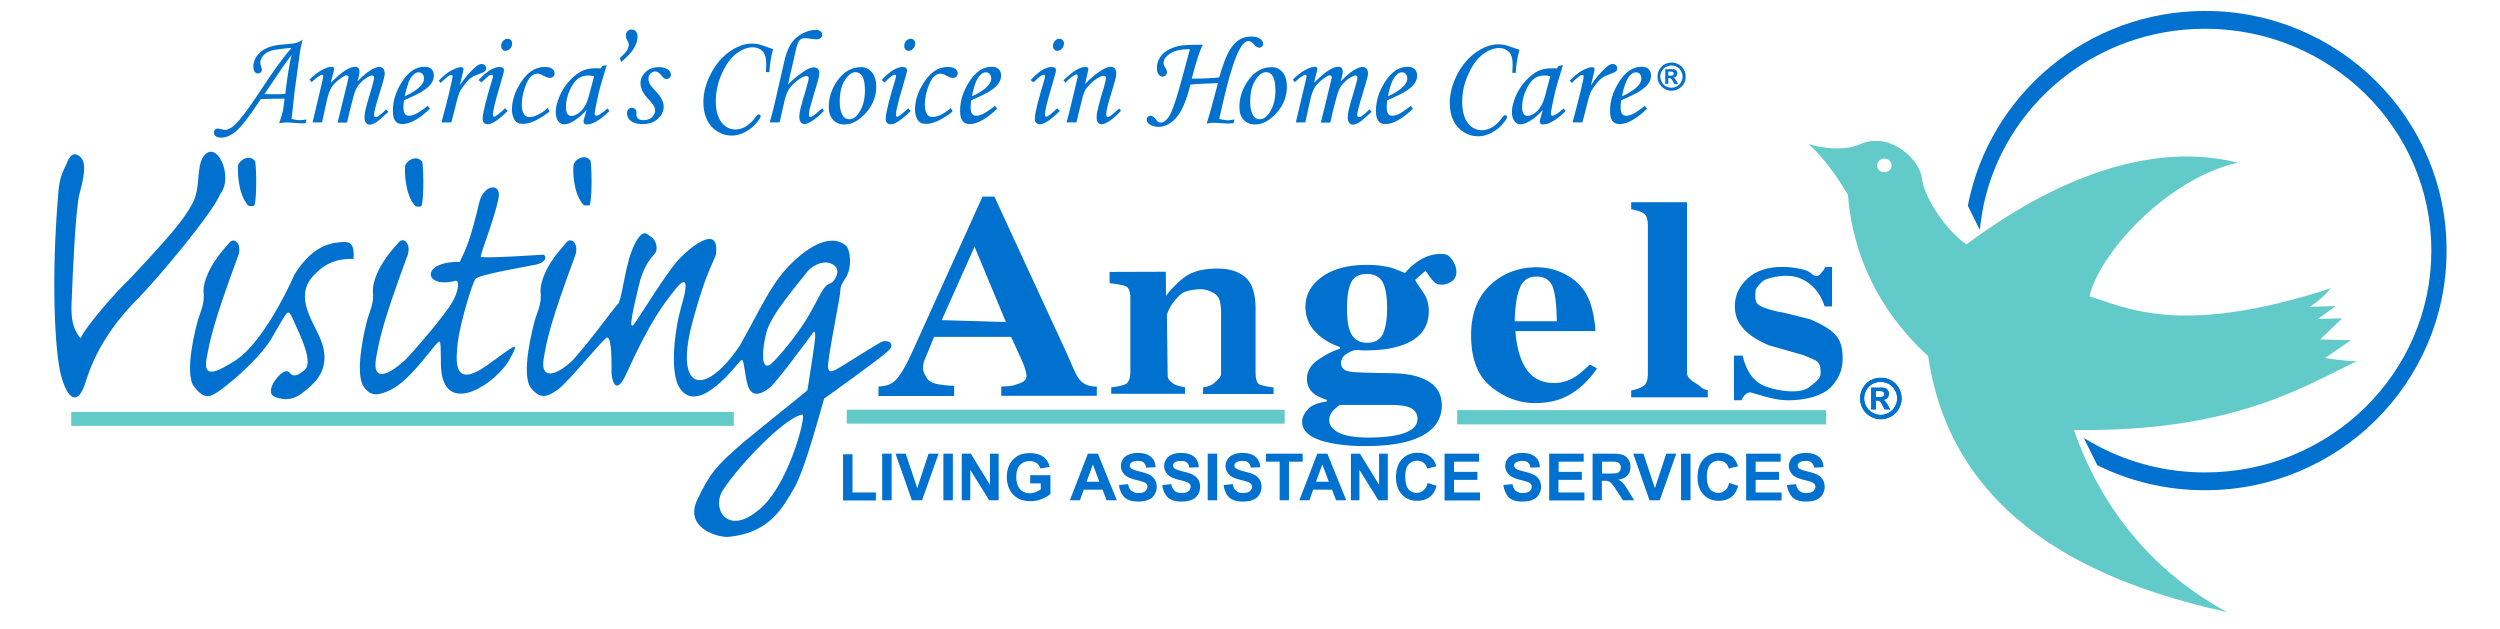 <?xml version="1.0" encoding="UTF-8"?>
<svg xmlns="http://www.w3.org/2000/svg" xml:space="preserve" id="Layer_1" width="600" height="151" x="0" y="0" style="enable-background:new 0 0 1302.2 339.2" version="1.1" viewBox="0 0 1302.2 339.2">
  <style>.st0{fill:#62cbc9}.st1{fill:#0071ce}</style>
  <path d="M1095.3 231.8c84.7 1.3 123.6-23.1 152.4-37.1-7.4 0-17-1.7-17-1.7l14-9.6-16.6-.4 11.8-11.4-13.1.4 9.6-7-14 .4s6.1-3.5 11.4-10c-81.8 26.7-110.9 10-130.1 4.4 4.8-22.3 41.1-63.3 79.9-72.1-62-15.7-124.5 27.9-146.3 44.1-12.2-8.7-23.1-26.6-24-35.8-.9-9.2-15.7-24.5-31.9-18.8-12.7 6.1-29.3.4-29.3.4s9.2 7 21.4 27.5c1.8 24.5 11.4 57.7 43.2 86.9 14 96.1 104.4 125.3 161.2 138-54.7-29.6-74.8-75.9-82.6-98.2zM993.1 92.9c-2.2 0-3.9-1.7-3.9-3.7 0-2.1 1.8-3.7 3.9-3.7 2.2 0 3.9 1.7 3.9 3.7 0 2.1-1.8 3.7-3.9 3.7z" class="st0"></path>
  <path d="m484.9 172.6 17.7-39.6 16.9 40.6-34.6-1zm-34.2 40.9h40.9V208c-4.1-.1-8.6-.7-10.6-1.3-3.2-1-4.2-2.8-5.3-5-.4-.8-1.7-3.3-.1-7.5.8-1.9 2.5-6.1 5.2-12.6h41.5l4.5 9.8c1 2.2 1.8 4.1 2.4 5.6.9 2.6 1.4 4.5 1.4 5.7 0 2.9-3.1 3.8-5 4.4-1.9.7-2.7 1.1-8.6 1.3v5h51.5v-5c-4.1.1-7.3-1.2-9.5-4s-3.9-8-8.4-17.6L513.3 106h-6.4l-38.2 84.4c-3.2 7.1-5.9 11.3-7.8 13.6-2.7 3.3-5.7 4.1-10.1 4.4v5.1zM576.3 208.8c2.8-.3 7-1 8.3-2.1 1.3-1.1 2-3.2 2-6.4V161c0-3-.5-5-1.6-6.1-1.1-1.1-6.3-1.9-9.6-2.2v-6.1l30.3-.1.1 13.1c2.4-3.5 7.7-8.8 11.4-11.1 5.3-3.2 11.7-3.7 16.3-3.7 6.5 0 11.6 1.6 15.2 4.8 3.6 3.2 5.4 8.8 5.4 16.7v34.6c0 3.1.6 5.2 1.7 6.1 1.2.9 5.3 1.5 8 1.9v3.5h-38v-3.5c2.7-.5 4.6-1.2 5.6-2.1 1-.9 3.7-2.8 4.1-4.9v-34.7c-.4-4.3-.5-4.7-1.2-6.3-1.2-2.9-6.3-5-9.8-5-2.6 0-8.2.7-10.4 2.5-2.2 1.8-6.1 5.9-7.8 11.2l.4 32.5c0 3 1.9 3.7 2.9 4.6 1 .9 3.7 1.6 6.5 2.1v3.5h-39.8v-3.5zM703.4 166.1c0-6 .7-10.6 2.2-13.7 1.4-3.2 4.3-4.7 8.6-4.7 3.9 0 6.7 1.5 8.4 4.4 1.6 3 2.4 7.6 2.4 14.1 0 6.1-.8 10.7-2.3 13.9-1.6 3.2-4.4 4.7-8.5 4.7-4.5 0-7.6-2.1-9.2-6.3-1.1-2.8-1.6-6.9-1.6-12.4zm-9.6 60.3c0-1.7.7-3.4 2-4.9.8-.8 2-1.9 3.7-3.2h27.1c5.6 0 9.5.6 11.6 1.9 2.1 1.3 3.2 3.1 3.2 5.6 0 4.3-3.7 7.2-11.2 8.8-4 .8-9 1.3-15.2 1.3-6.9 0-12.2-.8-15.8-2.5-3.6-1.8-5.4-4.1-5.4-7zm-14.6.9c0 5.3 4.6 9.1 13.9 11.2 5.6 1.3 12.3 2 20 2 9.5 0 17.3-.9 23.6-2.7 11.8-3.5 17.8-9.9 17.8-19.3 0-7.2-3.9-12.3-11.8-15-4.1-1.5-9.2-2.2-15.3-2.3l-10.7-.2c-1.5 0-3.5-.1-6.1-.2-2.6-.1-4.4-.2-5.2-.4-1.6-.2-2.9-.6-3.8-1.4-.9-.8-1.4-1.9-1.4-3.4 0-1.8.9-3.4 2.7-4.6 1.8-1.3 3.5-2 5.1-2.3 1 0 1.8 0 2.3.1.5.1 1.6.1 3.3.1 7.6 0 14.1-.9 19.2-2.7 9.8-3.3 14.7-9.5 14.7-18.5 0-2.9-.6-5.5-1.7-7.9-1.2-2.4-5.1-7.2-5.6-9 0 0 4.4-3.7 5.5-4.9 5 7.4 5.9 7.8 10.2 7.5 12.1-2.8 4.2-15.6.9-16.2-12.6-2.3-22.1 10-22.1 10-1.8-.7-6.5-2.8-9.7-3.4-3.2-.6-6.8-1-10.6-1-10.3 0-18.4 2.1-24.4 6.4-6 4.3-9 9.7-9 16.2 0 5.2 1.7 9.6 5.1 13.3 3.4 3.6 7.9 6.5 13.5 8.4v.9c-3.8 1.2-7.8 3.2-11.8 6-4 2.8-6 6.2-6 10.2 0 3.4 1.3 6.1 3.8 8.1 1.4 1.1 3.8 2.2 6.9 3.3v.9c-4.9.6-8.3 2-10.2 4.2-2.2 2.5-3.1 4.6-3.1 6.6zM793.8 173.2c.2-7.9 1.1-13.9 2.8-18 1.6-4.1 4.6-6.1 9-6.1 4.3 0 7.1 1.8 8.6 5.3 1.4 3.6 2.2 9.8 2.3 18.8h-22.7zm-23.5 7.5c0 12.8 3.6 22.1 10.9 27.9 7.3 5.8 15.1 8.7 23.4 8.7 5.8 0 10.9-.9 15.4-2.8 6.9-3 13-8.3 18.2-15.9l-3.9-2.1c-3.2 3.1-5.9 5.4-8 6.7-3.5 2.2-7.3 3.3-11.3 3.3-8.3 0-14.2-4.1-17.5-12.4-1.8-4.4-2.9-9.6-3.3-15.6h43.1c0-1.4-.2-3.4-.6-6-.8-5.5-2.2-10.1-4.1-13.6-2.6-4.7-6.4-8.3-11.3-10.9-4.9-2.6-10.1-3.9-15.7-3.9-9.7 0-18.1 3.2-25 9.6-6.9 6.5-10.3 15.5-10.3 27zM856.7 210.5c3.3-.7 5.6-1.6 6.9-2.7 1.4-1.1 2-3.3 2-6.7v-79.2c0-3.4-.6-5.5-1.9-6.6-1.3-1-3.6-1.9-7.1-2.5V109h30.1v92.1c0 3.4 5.1 5.6 6.4 6.6 1.3 1 1.4 1.9 4.8 2.7v3.8h-41.3v-3.7zM912.1 191.7h4.6c1.6 7.1 4.7 12.1 9.1 15 4.5 2.9 13 4.3 17.7 4.3 4.3 0 7.5-.9 9.5-2.6 2-1.7 5.7-4 5.7-6.8 0-2.6.2-4.9-2-6.8-1.2-1-4.4-2.1-7.1-3.3l-18.9-5.4c-6.5-2.8-11.1-5.9-13.9-9.3-2.9-3.3-4.3-7.2-4.3-11.8 0-5.7 2.3-10.6 6.8-14.8 4.5-4.2 10.9-6.3 19-6.3 3.5 0 7.3.5 11.3 1.5 4.6 1.2 4.3 3.4 7.1 3.4 1.4 0 2.7-2.1 3.2-2.7.6-.5 1-1.3 1.4-2.2h3.6v21.3h-4c-1.6-5-4.2-9-7.9-12s-7.9-4.5-12.8-4.5c-3.8 0-10.9 1.2-12.8 3-1.9 1.9-3.8 3.6-3.8 5.7 0 1.7-.5 4.7 1.2 6.5 1.6 1.8 8.4 3.8 14.2 4.7l14 3.5c5.7 2.4 9.8 4.8 12.4 7.1 4.4 3.9 5.2 8.6 5.2 14.2 0 5.5-1.8 10.6-6.3 15.3-4.5 4.7-13.9 7.1-22.8 7.1-2.2 0-4.5-.2-6.7-.6-2.3-.4-5-1.1-8.4-2.1l-2.9-.8c-1-.3-1.7-.5-1.9-.6-.2-.1-.6-.1-.9-.1-.9 0-1.7.3-2.4 1-.7.6-1.5 1.7-2.3 3.2h-4v-24.1zM431.7 269.7v-24.8h5.1v20.6h12.6v4.3h-17.7zM452.8 269.7v-25.1h5.1v25.1h-5.1zM468.8 269.7l-8.8-25.1h5.5l6.2 18.6 6.1-18.6h5.4l-8.9 25.1h-5.5zM485.8 269.7v-25.1h5.1v25.1h-5.1zM495.7 269.7v-25.1h4.9l10.3 16.8v-16.8h4.7v25.1h-5.1l-10.2-16.4v16.4h-4.6zM532.6 260.5v-4.3h10.9v10.1c-1.1 1-2.6 1.9-4.6 2.7-2 .8-4 1.2-6.1 1.2-2.6 0-4.9-.5-6.9-1.6a11.1 11.1 0 0 1-4.4-4.7c-1-2.1-1.5-4.3-1.5-6.7 0-2.6.5-4.9 1.6-7 1.1-2 2.7-3.6 4.8-4.7 1.6-.8 3.6-1.2 6-1.2 3.1 0 5.5.7 7.3 2 1.7 1.3 2.9 3.1 3.4 5.4l-5 .9c-.4-1.2-1-2.2-2-2.9-1-.7-2.2-1.1-3.7-1.1-2.2 0-4 .7-5.3 2.1-1.3 1.4-2 3.5-2 6.3 0 3 .7 5.2 2 6.7s3.1 2.2 5.2 2.2c1.1 0 2.1-.2 3.2-.6 1.1-.4 2-.9 2.8-1.5v-3.2h-5.7zM563 259.7l3.4-9.3 3.5 9.3H563zm6.1-15.1h-5.4l-9.7 25.1h5.4l2.1-5.7h10.1l2.2 5.7h5.5l-10.2-25.1zM580.5 261.5l4.9-.5c.3 1.7.9 2.9 1.8 3.6.9.8 2.1 1.2 3.7 1.2s2.9-.3 3.7-1c.8-.7 1.2-1.5 1.2-2.4 0-.6-.2-1.1-.5-1.5-.3-.4-.9-.8-1.8-1.1-.6-.2-1.9-.6-4-1.1-2.7-.7-4.6-1.5-5.7-2.5-1.5-1.4-2.3-3.1-2.3-5 0-1.3.4-2.5 1.1-3.6.7-1.1 1.8-2 3.1-2.5 1.4-.6 3-.9 4.9-.9 3.1 0 5.5.7 7.1 2.1 1.6 1.4 2.4 3.2 2.5 5.6l-5.1.2c-.2-1.3-.7-2.2-1.4-2.8-.7-.6-1.8-.8-3.2-.8-1.5 0-2.6.3-3.4.9-.5.4-.8.9-.8 1.6 0 .6.2 1.1.7 1.5.6.5 2.2 1.1 4.6 1.7 2.5.6 4.3 1.2 5.4 1.8 1.2.6 2.1 1.5 2.8 2.6.7 1.1 1 2.4 1 4 0 1.4-.4 2.8-1.2 4.1-.8 1.3-1.9 2.2-3.4 2.8-1.5.6-3.3.9-5.4.9-3.2 0-5.6-.7-7.3-2.2-1.7-1.7-2.7-3.9-3-6.7zM603.8 261.5l4.9-.5c.3 1.7.9 2.9 1.8 3.6.9.8 2.1 1.2 3.7 1.2s2.9-.3 3.7-1c.8-.7 1.2-1.5 1.2-2.4 0-.6-.2-1.1-.5-1.5-.3-.4-1-.8-1.8-1.1-.6-.2-1.9-.6-4-1.1-2.7-.7-4.6-1.5-5.7-2.5-1.5-1.4-2.3-3.1-2.3-5 0-1.3.4-2.5 1.1-3.6.7-1.1 1.8-2 3.1-2.5 1.4-.6 3-.9 4.9-.9 3.1 0 5.5.7 7.1 2.1 1.6 1.4 2.4 3.2 2.5 5.6l-5.1.2c-.2-1.3-.7-2.2-1.4-2.8-.7-.6-1.8-.8-3.2-.8-1.5 0-2.6.3-3.4.9-.5.4-.8.9-.8 1.6 0 .6.3 1.1.8 1.5.6.5 2.2 1.1 4.6 1.7 2.5.6 4.3 1.2 5.4 1.8 1.2.6 2.1 1.5 2.8 2.6.7 1.1 1 2.4 1 4 0 1.4-.4 2.8-1.2 4.1-.8 1.3-1.9 2.2-3.4 2.8-1.5.6-3.3.9-5.5.9-3.2 0-5.6-.7-7.3-2.2-1.6-1.7-2.7-3.9-3-6.7zM628.3 269.7v-25.1h5.1v25.1h-5.1zM636.9 261.5l4.9-.5c.3 1.7.9 2.9 1.8 3.6.9.8 2.1 1.2 3.7 1.2s2.8-.3 3.7-1c.8-.7 1.2-1.5 1.2-2.4 0-.6-.2-1.1-.5-1.5-.3-.4-1-.8-1.8-1.1-.6-.2-1.9-.6-4-1.1-2.7-.7-4.6-1.5-5.7-2.5-1.5-1.4-2.3-3.1-2.3-5 0-1.3.4-2.5 1.1-3.6.7-1.1 1.8-2 3.1-2.5 1.4-.6 3-.9 4.9-.9 3.1 0 5.5.7 7.1 2.1 1.6 1.4 2.4 3.2 2.5 5.6l-5.1.2c-.2-1.3-.7-2.2-1.4-2.8-.7-.6-1.8-.8-3.2-.8-1.5 0-2.6.3-3.4.9-.5.4-.8.9-.8 1.6 0 .6.2 1.1.8 1.5.6.5 2.2 1.1 4.6 1.7 2.4.6 4.3 1.2 5.4 1.8 1.2.6 2.1 1.5 2.8 2.6.7 1.1 1 2.4 1 4 0 1.4-.4 2.8-1.2 4.1-.8 1.3-1.9 2.2-3.4 2.8-1.5.6-3.3.9-5.5.9-3.2 0-5.6-.7-7.3-2.2-1.7-1.7-2.7-3.9-3-6.7zM667.1 269.7v-20.8h-7.4v-4.3h19.8v4.3h-7.4v20.8h-5zM686.7 259.7l3.4-9.3 3.5 9.3h-6.9zm6.1-15.1h-5.4l-9.7 25.1h5.4l2.1-5.7h10.1l2.2 5.7h5.5l-10.2-25.1zM705.5 269.7v-25.1h4.9l10.3 16.8v-16.8h4.7v25.1h-5.1l-10.2-16.4v16.4h-4.6zM746.8 260.4l4.9 1.5c-.8 2.8-2 4.8-3.8 6.1-1.8 1.3-4 2-6.7 2-3.3 0-6.1-1.1-8.2-3.4-2.1-2.3-3.2-5.4-3.2-9.3 0-4.2 1.1-7.4 3.2-9.7 2.2-2.3 5-3.5 8.5-3.5 3.1 0 5.6.9 7.5 2.7 1.1 1.1 2 2.6 2.6 4.6l-5 1.2c-.3-1.3-.9-2.3-1.9-3.1-1-.8-2.1-1.1-3.5-1.1-1.9 0-3.4.7-4.6 2-1.2 1.3-1.8 3.5-1.8 6.5 0 3.2.6 5.4 1.7 6.8 1.2 1.3 2.6 2 4.5 2 1.4 0 2.5-.4 3.5-1.3 1.2-.8 1.9-2.1 2.3-4zM756 269.7v-25.1h18.6v4.3h-13.5v5.5h12.6v4.3h-12.6v6.8h14v4.3H756zM787.7 261.5l4.9-.5c.3 1.7.9 2.9 1.8 3.6.9.8 2.1 1.2 3.7 1.2s2.8-.3 3.7-1c.8-.7 1.2-1.5 1.2-2.4 0-.6-.2-1.1-.5-1.5-.4-.4-1-.8-1.8-1.1-.6-.2-1.9-.6-4-1.1-2.7-.7-4.6-1.5-5.7-2.5-1.5-1.4-2.3-3.1-2.3-5 0-1.3.4-2.5 1.1-3.6.7-1.1 1.8-2 3.1-2.5 1.4-.6 3-.9 4.9-.9 3.1 0 5.5.7 7.1 2.1 1.6 1.4 2.4 3.2 2.5 5.6l-5.1.2c-.2-1.3-.7-2.2-1.4-2.8-.7-.6-1.8-.8-3.2-.8-1.5 0-2.6.3-3.4.9-.5.4-.8.9-.8 1.6 0 .6.3 1.1.7 1.5.6.5 2.2 1.1 4.6 1.7 2.4.6 4.3 1.2 5.4 1.8 1.2.6 2.1 1.5 2.8 2.6.7 1.1 1 2.4 1 4 0 1.4-.4 2.8-1.2 4.1-.8 1.3-1.9 2.2-3.4 2.8-1.5.6-3.3.9-5.5.9-3.2 0-5.6-.7-7.3-2.2-1.5-1.7-2.5-3.9-2.9-6.7zM812.4 269.7v-25.1H831v4.3h-13.5v5.5H830v4.3h-12.6v6.8h14v4.3h-19zM840.8 248.9h3.9c2 0 3.3 0 3.7.1.8.1 1.5.5 1.9 1 .4.5.7 1.2.7 2s-.2 1.4-.5 1.9-.8.9-1.4 1.1c-.6.2-2.1.3-4.5.3h-3.7v-6.4zm0 20.8v-10.5h1c1.2 0 2 .1 2.6.3.5.2 1 .5 1.5 1s1.4 1.7 2.7 3.7l3.6 5.5h6l-3-4.9c-1.2-2-2.1-3.3-2.8-4.1-.7-.8-1.6-1.5-2.7-2.1 2.2-.3 3.8-1.1 4.9-2.3 1.1-1.2 1.6-2.8 1.6-4.7 0-1.5-.4-2.8-1.1-3.9-.7-1.1-1.7-1.9-2.9-2.4s-3.2-.7-5.8-.7h-10.6v25.1h5zM866.5 269.7l-8.8-25.1h5.5l6.2 18.6 6.1-18.6h5.4l-8.9 25.1h-5.5zM883.5 269.7v-25.1h5.1v25.1h-5.1zM909.4 260.4l4.9 1.5c-.8 2.8-2 4.8-3.8 6.1-1.8 1.3-4 2-6.7 2-3.3 0-6.1-1.1-8.2-3.4-2.2-2.3-3.2-5.4-3.2-9.3 0-4.2 1.1-7.4 3.2-9.7 2.2-2.3 5-3.5 8.5-3.5 3.1 0 5.6.9 7.5 2.7 1.1 1.1 2 2.6 2.6 4.6l-5 1.2c-.3-1.3-.9-2.3-1.9-3.1-.9-.8-2.1-1.1-3.5-1.1-1.9 0-3.4.7-4.6 2-1.2 1.3-1.8 3.5-1.8 6.5 0 3.2.6 5.4 1.7 6.8 1.1 1.3 2.6 2 4.5 2 1.4 0 2.5-.4 3.5-1.3 1.2-.8 1.9-2.1 2.3-4zM918.6 269.7v-25.1h18.6v4.3h-13.5v5.5h12.6v4.3h-12.6v6.8h14v4.3h-19.1zM940.6 261.5l4.9-.5c.3 1.7.9 2.9 1.8 3.6.9.8 2.1 1.2 3.7 1.2s2.9-.3 3.7-1c.8-.7 1.2-1.5 1.2-2.4 0-.6-.2-1.1-.5-1.5-.3-.4-1-.8-1.8-1.1-.6-.2-1.9-.6-4-1.1-2.7-.7-4.6-1.5-5.7-2.5-1.5-1.4-2.3-3.1-2.3-5 0-1.3.4-2.5 1.1-3.6.7-1.1 1.8-2 3.1-2.5 1.4-.6 3-.9 4.9-.9 3.1 0 5.5.7 7.1 2.1 1.6 1.4 2.4 3.2 2.5 5.6l-5.1.2c-.2-1.3-.7-2.2-1.4-2.8-.7-.6-1.8-.8-3.2-.8-1.5 0-2.6.3-3.4.9-.5.4-.8.9-.8 1.6 0 .6.2 1.1.7 1.5.6.5 2.2 1.1 4.6 1.7 2.5.6 4.3 1.2 5.4 1.8 1.2.6 2.1 1.5 2.8 2.6.7 1.1 1 2.4 1 4 0 1.4-.4 2.8-1.2 4.1-.8 1.3-1.9 2.2-3.4 2.8-1.5.6-3.3.9-5.4.9-3.2 0-5.6-.7-7.3-2.2-1.6-1.7-2.6-3.9-3-6.7zM995.5 207c1.4.8 2.5 1.9 3.3 3.3.8 1.4 1.2 2.9 1.2 4.5s-.4 3-1.2 4.4c-.8 1.4-1.9 2.5-3.3 3.3-1.4.8-2.9 1.2-4.4 1.2-1.5 0-3-.4-4.4-1.2-1.4-.8-2.5-1.9-3.3-3.3-.8-1.4-1.2-2.9-1.2-4.4 0-1.6.4-3.1 1.2-4.5.8-1.4 1.9-2.5 3.3-3.3 1.4-.8 2.9-1.1 4.4-1.1 1.5 0 3 .4 4.4 1.1zm-9.9-1.9c-1.8 1-3.1 2.3-4.1 4.1s-1.5 3.7-1.5 5.6c0 1.9.5 3.8 1.5 5.6 1 1.8 2.4 3.1 4.1 4.1 1.8 1 3.6 1.5 5.6 1.5 1.9 0 3.8-.5 5.6-1.5 1.8-1 3.1-2.4 4.1-4.1 1-1.8 1.5-3.6 1.5-5.6 0-1.9-.5-3.8-1.5-5.6s-2.4-3.2-4.1-4.1c-1.8-1-3.6-1.4-5.5-1.4-2.1-.1-4 .4-5.7 1.4zm2.9 15.6v-4.8h.6c.7 0 1.2.2 1.6.5.4.3 1 1.1 1.6 2.4l1 1.9h2.9l-1.3-2.4c-.5-.8-.8-1.3-.9-1.4-.3-.4-.6-.7-.8-.9-.2-.2-.5-.3-.8-.4 1-.1 1.8-.5 2.3-1.1.6-.6.8-1.3.8-2.2 0-.6-.1-1.2-.4-1.7-.3-.5-.7-.9-1.1-1.1-.4-.2-1-.4-1.8-.5H986v11.7h2.5zm0-9.9h1c1.3 0 2.2.1 2.5.2.3.1.6.3.8.5.2.3.3.6.3.9 0 .3-.1.6-.3.9-.2.3-.4.5-.8.6-.3.1-1.2.2-2.5.2h-1v-3.3z" class="st1"></path>
  <path d="M995.5 207c1.4.8 2.5 1.9 3.3 3.3.8 1.4 1.2 2.9 1.2 4.5s-.4 3-1.2 4.4c-.8 1.4-1.9 2.5-3.3 3.3-1.4.8-2.9 1.2-4.4 1.2-1.5 0-3-.4-4.4-1.2-1.4-.8-2.5-1.9-3.3-3.3-.8-1.4-1.2-2.9-1.2-4.4 0-1.6.4-3.1 1.2-4.5.8-1.4 1.9-2.5 3.3-3.3 1.4-.8 2.9-1.1 4.4-1.1 1.5 0 3 .4 4.4 1.1zm-9.9-1.9c-1.8 1-3.1 2.3-4.1 4.1s-1.5 3.7-1.5 5.6c0 1.9.5 3.8 1.5 5.6 1 1.8 2.4 3.1 4.1 4.1 1.8 1 3.6 1.5 5.6 1.5 1.9 0 3.8-.5 5.6-1.5 1.8-1 3.1-2.4 4.1-4.1 1-1.8 1.5-3.6 1.5-5.6 0-1.9-.5-3.8-1.5-5.6s-2.4-3.2-4.1-4.1c-1.8-1-3.6-1.4-5.5-1.4-2.1-.1-4 .4-5.7 1.4zm2.9 15.6v-4.8h.6c.7 0 1.2.2 1.6.5.4.3 1 1.1 1.6 2.4l1 1.9h2.9l-1.3-2.4c-.5-.8-.8-1.3-.9-1.4-.3-.4-.6-.7-.8-.9-.2-.2-.5-.3-.8-.4 1-.1 1.8-.5 2.3-1.1.6-.6.8-1.3.8-2.2 0-.6-.1-1.2-.4-1.7-.3-.5-.7-.9-1.1-1.1-.4-.2-1-.4-1.8-.5H986v11.7h2.5zm0-9.9h1c1.3 0 2.2.1 2.5.2.3.1.6.3.8.5.2.3.3.6.3.9 0 .3-.1.6-.3.9-.2.3-.4.5-.8.6-.3.1-1.2.2-2.5.2h-1v-3.3z" class="st1"></path>
  <path d="M762.8 221.1h198.9v7.7H762.8zM433.7 220.9h236.1v7.5H433.7zM15.6 222.1h357.2v7.5H15.6z" class="st0"></path>
  <path d="M8.7 103.3c-4.1 47.2-1.9 86.7 1.4 99.1 3.3 12.4 9.1 17.7 13.5 2.8 6.2-20 18.7-35 28.2-44.5 9.6-9.6 40.1-45.9 44.1-56 7.5-9.6-1.9-29.8-8.9-20.5-4.4 6.3-1.2 17.5-6.5 26.3-4.7 8.4-11.1 16.2-33.7 40.2-7.2 6.6-24.7 27-26.1 31.7-6.4-7.1-4.9-17.5-4.7-24 .2-6.5 1.8-45.2 4-53.7 2.2-8.3 4.1-16.6.7-19.9-3.8-3.6-6-.7-7.6 3.4-1.7 4-3.7 6.5-4.4 15.1zM105.3 138.7c2.9-6.8-1.7-11.3-4.5-7.8-2.8 3.5-4.6 4.9-8.3 10.6-3.6 5.7-5.6 11.3-5.6 15.4.7 6.4-1.1 9.8-2.7 14.7-1.5 4.9-8 30.1-2.2 37.1 5.7 7 8.5 5.5 14.3 1.4 5.7-4.1 22.3-18.1 28.1-29.1 4.2-7 6.6-12 8-12.5 1.4-.4 2.8 3.9 5.2 9.1 2.4 5.2 8.5 18.8 3.6 22-3.4 2.8-5 3.2-6.6 2.5-1.5-.7-1.4-3.2-4.9-1.3-3.5 2-9.9 11.1-4.2 13.2 5.7 2.1 10.6 1.8 17.1-4.1 8-6.2 13.2-15.1 6.4-29.3-4.8-10.1-13-22.4-1.8-33 6-6.3 13-8.3 20.6-8 .6-7.8-1.7-9.5-6-9.1-4.3.4-15.1.3-25.8 17.4-5 11.5-18.5 37.7-31.8 46.4-9.9 6.2-17.5 10.1-15.7-.7 2-10.8 3.8-19.7 16.8-54.9zM111 110.8c.9.5 2 .2 3.2.2 1.2-1.6 1.5-16.7.6-24-3.1-4.3-8.9-.5-9.3 2.4-.1 1.6-.5 14.7 5.5 21.4zM201.1 111.1c.9.5 2 .2 3.2.2 1.2-1.6 1.5-16.7.6-24-3.1-4.3-8.9-.5-9.3 2.3-.2 1.8-.5 14.9 5.5 21.5zM291.8 110.5c.9.5 2 .2 3.2.2 1.2-1.6 1.5-16.7.6-24-3.1-4.3-8.9-.5-9.2 2.4-.3 1.7-.6 14.8 5.4 21.4zM214.3 184.1c-1.6-1-14.4 20.2-26.7 26.2-7 3.3-10.7 3.3-14.3-1.8-5.2-7.4.7-32.2 2.2-37.1 1.5-4.9 3.4-8.3 2.7-14.7 0-4.1 2-9.7 5.6-15.4 3.6-5.7 5.5-7.1 8.3-10.6 2.8-3.5 7.3 1.1 4.5 7.8-13 35.2-14.8 44.1-16.7 54.9-1.8 10.8 4.4 10.9 15.7.7 4-4 21.4-24 25.5-31.3 3.8-6.8 3.6-11.5 1.9-11.5-17.4 4.8-19.5-10.5 2.1-10.1 3.2-7 5.6-11.2 10.5-32.2 2.4-9.5 11.4-10.5 10.5-3-1.7 10.5-10.2 31.3-9.7 32.4.5 1.1 30.1-.9 33.9-1.1 1.9 1.3.9 4.2-3.9 5.3-4.9 1.1-30.7 5.3-32.8 7.7-2 2.4-8.6 25.3-9.6 34.2-.9 8.9-3.3 25.9 15.7 12.5 14.4-10.2 18.4-14.5 12.6-3.9-6.8 13.1-34.4 31.8-37.2 6.9-.5-3.9.1-14.1-.8-15.9zM451.9 184.6c-3.6 2-13.6 8.3-19.7 12.1-6.1 3.8-8.2 4.9-8.6 1.2-.4-3.7 6.1-35.7 6.5-39.8.4-4.2 0-3.5 3.3-8.8 3.3-5.3 2.2-14.9-.1-16.8-8.9-7.7-22.9 2.2-32 12.2-9.2 10-15 23.5-25.3 41.7-19.3 28.5-35.9 24.5-25.1-14.2 5.4-19.3 7.3-23.3 12.2-34.6 2.7-18.4-15.5-3.2-21.4 3.9-5.9 7.1-16.6 24.2-21.8 32.1-5.2 8-.5-10 1.7-19.6 2.2-9.6 5.9-14.3 8.4-17 2.6-2.8.5-8.1-1.6-9.2-2.1-1.1-4.3-5.6-9.1 4s-5.9 24.2-8.4 31.4c-4.8 5.4-13.5 18.1-24.9 31-9.7 9.2-17.5 10.1-15.7-.7 1.8-10.8 3.7-19.7 16.7-54.9 2.9-6.8-1.7-11.3-4.5-7.8-2.8 3.5-4.6 4.9-8.3 10.6-3.6 5.7-5.6 11.3-5.6 15.4.7 6.4-1.1 9.8-2.7 14.7-1.5 4.9-8.1 30.6-2.4 37.7 5 6.2 8.7 4.9 14.5.8 5.7-4.1 25.1-28.3 26.6-28.1 2.4.4 2.3 12.3 2.3 19.6.7 6.2 3.1 10.3 7.7.6 13.1-29 20.2-37.9 26.4-45.8 5.3-6.8 6.2-4.3 5.7-.5-.6 5-1.7 6.6-3.8 15.9-2 10-4 25.4-.5 35.2 8.9 19.2 29.8-7.6 32.9-11.2 3.1-3.6 2.3-1.3 4.4 9.6 2 10.9 8.9 6.5 12.5 3.7 3.5-2.8 20.2-25.3 22.1-28 1.9-2.7 2.2-2.9 2.4-.3.2 2.6-3 21.9-4.2 29.7-3.4 3-21.5 17.3-34.3 27.9-14.8 12.7-18.4 17-25.1 31.2-6.7 14.2 8.8 19.8 16.2 20 22.7-1.8 30-16 36-26.3s13.5-39.4 16.2-48.3c3.8-2.7 29.1-20.8 34.2-25.4 5-4.4-.2-6.9-3.8-4.9zm-66.8 91.2c-14.8 11.9-23.7.1-19-10.1 5.7-10.4 32.7-40.1 43.6-42.2 2.7-.5-7.8 40.4-24.6 52.3zm36-119.9c-2.1 3.1-3 5.6-7.5 13.5s-12.3 18.2-19.5 25.7c-7.3 7.5-6.1-7.3-3.6-16.3 2.5-9.1 15.5-24.1 21.9-32.3 1.8-2.3 8-6.9 13.5-4.1 5.5 2.9 1.3 8.8-.2 9.9-1.6 1.1-2.4.5-4.6 3.6zM1166.1 5.9c-63.6 0-116.5 45.2-128 105l6.5 13.1c.4-4.4 1.1-8.7 1.9-13 11.4-54.5 60.5-95.5 119.5-95.5 67.4 0 122 53.5 122 119.6s-54.6 119.6-122 119.6c-20.8 0-40.4-5.1-57.5-14.1-2.7-1.4-5.3-2.9-7.9-4.5l7.3 14.7c17.5 8.7 37.2 13.5 58.1 13.5 71.9 0 130.2-57.8 130.2-129.2.1-71.4-58.2-129.2-130.1-129.2zM881.3 36.1c1 .5 1.7 1.3 2.2 2.2.5 1 .8 2 .8 3 0 1.1-.3 2-.8 3s-1.3 1.7-2.2 2.2c-1 .5-2 .8-3 .8s-2-.3-3-.8-1.7-1.3-2.2-2.2c-.5-1-.8-2-.8-3 0-1.1.3-2.1.8-3 .5-1 1.3-1.7 2.2-2.2 1-.5 1.9-.8 3-.8s2.1.2 3 .8zm-6.7-1.4c-1.2.7-2.1 1.6-2.8 2.8-.7 1.2-1 2.5-1 3.8 0 1.3.3 2.6 1 3.8.7 1.2 1.6 2.1 2.8 2.8 1.2.7 2.4 1 3.8 1 1.3 0 2.6-.3 3.8-1 1.2-.7 2.1-1.6 2.8-2.8.7-1.2 1-2.4 1-3.8 0-1.3-.3-2.6-1-3.8-.7-1.2-1.6-2.1-2.8-2.8-1.2-.6-2.4-1-3.7-1s-2.7.4-3.9 1zm2 10.6v-3.2h.4c.4 0 .8.1 1.1.3.3.2.7.8 1.1 1.6l.7 1.3h2l-.9-1.6c-.3-.6-.5-.9-.6-1-.2-.3-.4-.5-.5-.6-.1-.1-.3-.2-.6-.3.7-.1 1.2-.3 1.6-.8.4-.4.6-.9.6-1.5 0-.4-.1-.8-.3-1.1-.2-.3-.4-.6-.7-.8-.3-.2-.7-.3-1.2-.3H875v7.9h1.6zm0-6.7h.6c.9 0 1.5 0 1.7.1.2.1.4.2.5.4.1.2.2.4.2.6 0 .2-.1.4-.2.6-.1.2-.3.3-.5.4-.2.1-.8.1-1.7.1h-.6v-2.2zM142.4 64.4l-.4 2c-.9.1-1.6.1-2.2.1-.9 0-2-.1-3.3-.2-2.2-.2-3.6-.3-4.2-.3-1 0-2.5.1-4.6.4.7-1.8 1.3-3.8 1.8-5.8.4-1.4.7-3.9 1.1-7.4-2.8 0-7 0-12.8.2-6 9.2-10.5 14.9-13.3 17.3-2.8 2.4-5.5 3.5-8 3.5-1.3 0-2.3-.3-3-.8-.7-.5-1-1.2-1-2 0-.6.2-1.1.6-1.5.4-.4.9-.6 1.4-.6.3 0 .8.1 1.3.2 1.4.4 2.4.5 2.8.5 1.6 0 3.3-.9 5.2-2.7 3.1-2.9 7.7-9.1 13.8-18.4 6.9-10.6 12.5-18.3 16.8-23.1-5.8.5-9.5 1-10.9 1.5-2 .6-3.5 1.6-4.5 2.8-1 1.2-1.5 2.5-1.5 3.8 0 .4.2 1 .4 1.8.3.9.5 1.5.5 1.9 0 .5-.2 1-.6 1.4-.4.4-.9.6-1.4.6-.8 0-1.4-.3-1.9-.9-.5-.6-.7-1.5-.7-2.7 0-1.7.4-3.3 1.3-4.9.9-1.6 2.2-2.9 3.8-4s3.7-1.9 6.2-2.5c1.3-.3 3.5-.6 6.7-.8 2.8-.2 4.6-.5 5.3-.7 1.1-.3 2.2-.9 3.2-1.8-.7 2.9-1.2 5.4-1.5 7.6L136 49.4l-1.6 14.7c1.8.5 3.3.7 4.7.7 1.2-.1 2.2-.2 3.3-.4zM131 50.6c1.1-9.6 2.3-16.6 3.4-21-3 4-4.8 6.5-5.5 7.6l-9.1 13.5c1.9.1 4.7.1 8.4.1.8-.1 1.8-.1 2.8-.2zM145.2 44.3l-1.1-1.4c2.3-2.3 4.6-4.1 6.7-5.2 2.1-1.1 3.8-1.7 5-1.7.5 0 .9.1 1.1.3.2.2.4.5.4.9 0 .5-.2 1.4-.6 2.7-.5 2-.9 3.6-1.1 4.7 5.7-5.8 10-8.6 13-8.6.8 0 1.4.2 1.8.7.4.4.6 1.1.6 2.1s-.4 2.7-1.1 5.1c2.7-2.8 5-4.8 7-6 2-1.2 3.5-1.8 4.6-1.8 1 0 1.8.3 2.3.9.5.6.8 1.4.8 2.6 0 .7-.1 1.5-.4 2.5-.2 1-1.1 3.9-2.6 8.9-1.9 6.1-2.8 9.8-2.8 10.9 0 .8.3 1.2 1 1.2.4 0 .9-.1 1.3-.4 1.4-1 2.8-2.2 4.3-3.7l1.2 1.3c-.5.4-1.4 1.2-2.8 2.5-1.9 1.7-3.2 2.8-3.9 3.2-1.4.8-2.5 1.2-3.5 1.2-.7 0-1.3-.3-1.9-1-.5-.7-.8-1.7-.8-2.9 0-1.1.2-2.5.5-4s1.3-4.9 2.9-10.2c1.2-4 1.8-6.4 1.8-7.2 0-.8-.4-1.2-1.1-1.2-.6 0-1.4.3-2.4.9-2 1.2-3.7 2.7-5.1 4.5-.9 1.2-1.8 3.2-2.5 5.8-1.6 5.8-2.7 10.6-3.5 14.2h-5.1l5.3-21.7c.4-1.6.6-2.5.6-2.7 0-.4-.1-.6-.3-.8-.2-.2-.5-.3-.8-.3-.6 0-1.6.5-3 1.5-2.3 1.7-4 3.3-5 4.9-1 1.6-1.9 4-2.6 7.2L150.8 66h-5.1l4-16.9c1.2-4.9 1.8-7.6 1.8-8 0-.5-.2-.8-.6-.8-.9 0-2.8 1.3-5.7 4zM207.8 57.1l1.2 1.5c-5.8 5.5-10.7 8.3-14.9 8.3-1.7 0-3-.6-3.8-1.7-.9-1.1-1.3-3-1.3-5.5 0-5.1 1.5-10.1 4.6-15.1 3.5-5.7 7.6-8.6 12.4-8.6 1.7 0 3 .4 3.8 1.3.9.8 1.3 2 1.3 3.5s-.5 3.1-1.6 4.5c-1.1 1.5-3 3-5.7 4.6-1.4.8-4.3 2.2-8.8 4.2-.2 1.3-.3 2.5-.3 3.7 0 1.7.3 2.9.8 3.6.5.7 1.3 1 2.3 1 1 0 2-.3 3.2-.8 1.5-.7 3.8-2.2 6.8-4.5zm-12.4-5.2c3.8-1.7 6.6-3.5 8.5-5.5 1.3-1.4 1.9-2.7 1.9-4.1 0-1-.3-1.8-.8-2.4-.5-.6-1.2-.9-2.1-.9-.9 0-1.7.3-2.5 1-1.1.9-2 2.2-2.8 4-.9 2.6-1.7 5.2-2.2 7.9zM220.5 66h-5.3l2.5-9.5c1.2-4.7 2.3-9.1 3.2-13.3.2-1 .3-1.7.3-1.9 0-.6-.3-.9-.8-.9-.4 0-.9.2-1.6.7-.7.5-2.1 1.7-4 3.6l-1.1-1.2c2.3-2.4 4.6-4.3 6.8-5.5 2.3-1.2 4-1.8 5.2-1.8.4 0 .8.1 1 .3.3.2.4.5.4.8 0 .3-.2 1.1-.5 2.4l-1.5 6.3c2.4-3.7 5.1-6.9 8.1-9.6 1.4-1.3 2.6-1.9 3.6-1.9.7 0 1.3.2 1.8.7.5.5.7 1 .7 1.6 0 .6-.2 1.2-.7 1.6-.5.5-1.6 1-3.4 1.6-1.7.6-3.2 1.3-4.2 2.1-1.1.8-2.3 2.1-3.6 3.8-1.3 1.7-2.2 3.2-2.7 4.4-.5 1.3-1.3 4.2-2.4 8.8l-1.8 6.9z" class="st1"></path>
  <path d="m236.8 44.4-1.6-1.2c2.4-2.6 4.5-4.4 6.4-5.5 1.9-1.1 3.6-1.6 5-1.6.8 0 1.3.2 1.7.5.4.3.6.8.6 1.3 0 .7-.8 3.6-2.3 8.7-2.5 8.4-3.7 13.4-3.7 15.2 0 .3.1.6.2.8.2.2.3.3.5.3.8 0 2.7-1.5 5.9-4.5l1.4 1.4c-3.2 3.1-5.6 5.1-7.1 5.9-1.5.9-2.7 1.3-3.7 1.3-.8 0-1.5-.3-2-.8s-.7-1.2-.7-2.1c0-3 1.8-10.2 5.3-21.7.2-.5.2-1 .2-1.4 0-.5-.2-.7-.6-.7-.5 0-1 .2-1.6.6-.4.3-1.8 1.5-3.9 3.5zm14-23.5c.7 0 1.3.2 1.8.7.5.5.7 1.1.7 1.9 0 1-.4 2-1.1 2.7-.7.8-1.5 1.2-2.4 1.2-.7 0-1.3-.2-1.7-.7-.5-.5-.7-1.1-.7-1.9 0-1.1.3-2 1-2.7.7-.8 1.5-1.2 2.4-1.2zM272.6 58.2l.8 2c-5.7 4.4-10.4 6.6-14.3 6.6-2.1 0-3.6-.7-4.5-2.2-.9-1.5-1.4-3.3-1.4-5.6 0-3.7 1-7.6 3-11.5 2-3.9 4.4-6.9 7.2-9 2.2-1.6 4.7-2.4 7.5-2.4 1.7 0 3.1.3 4 1 .9.7 1.3 1.5 1.3 2.4 0 .7-.2 1.3-.7 1.8-.5.5-1.1.7-2 .7-.8 0-1.9-.4-3.2-1.1-1.3-.8-2.5-1.2-3.4-1.2-1.2 0-2.3.5-3.5 1.6-1.1 1-2.2 3.1-3.3 6.1-1 3-1.6 6-1.6 9.1 0 2.2.4 4 1.3 5.2.6.9 1.5 1.4 2.7 1.4 3 0 6.3-1.7 10.1-4.9zM301.9 35.6l2.4-.5-2.7 9c-1.1 3.6-2.1 7.7-3 12.3-.5 2.5-.8 4.2-.8 4.9 0 .7.3 1.1.9 1.1.4 0 1-.2 1.8-.7 1.4-.9 2.8-1.9 4.2-3.2l1.1 1.4c-2.7 2.4-4.4 3.9-5.2 4.4-1.5 1-3 1.8-4.3 2.3-.9.3-1.8.5-2.6.5-.6 0-1.1-.1-1.4-.4-.3-.3-.5-.7-.5-1.2 0-.4.1-.8.3-1.5l1.4-4.8c-2 2.4-4.5 4.5-7.3 6.2-1.7 1.1-3.3 1.6-4.7 1.6-1.4 0-2.4-.5-3.2-1.5-1-1.3-1.5-3-1.5-5.1 0-2.5.7-5.3 2-8.4 1.3-3.1 3.1-5.9 5.4-8.4 2.2-2.5 4.6-4.3 7.1-5.5 1.9-.9 4.4-1.3 7.4-1.3.8 0 1.5 0 2.3.1l.9-1.3zm-4.4 5.5c-1.3-.3-2.4-.4-3.2-.4-2.1 0-4 .6-5.6 1.8-1.6 1.2-3.1 3.3-4.4 6.3-1.4 3-2 6.1-2 9.1 0 1.6.3 2.8.8 3.5.5.7 1.3 1.1 2.1 1.1 1.6 0 3.4-.9 5.2-2.6 1.9-1.8 3.2-4.3 4.1-7.6l3-11.2zM312 33.5l-.6-2.3c2-1.7 3.3-3.1 3.9-4.2.6-1.1.9-2 .9-3 0-.5-.3-1.3-.9-2.4-.5-.9-.7-1.6-.7-2.4 0-1 .3-1.8.9-2.4.6-.6 1.3-.9 2.2-.9.9 0 1.7.3 2.3 1 .6.7.9 1.6.9 2.8 0 2-.6 4.1-1.9 6.2-1.3 2.3-3.6 4.8-7 7.6zM332.3 36.2c2.1 0 3.7.4 4.9 1.2 1.1.8 1.7 1.7 1.7 2.8 0 .6-.2 1.2-.7 1.7-.5.5-1.1.7-1.7.7-.5 0-.8-.1-1.2-.3-.3-.2-.8-.7-1.4-1.5-1.2-1.5-2.3-2.3-3.4-2.3-1 0-1.8.4-2.6 1.1-.7.7-1.1 1.7-1.1 2.8 0 1 .2 1.9.7 2.8.5.9 1.7 2.4 3.6 4.4 2.6 2.8 3.9 5.4 3.9 7.9s-1.1 4.7-3.2 6.6c-2.1 1.9-4.9 2.8-8.2 2.8-2.8 0-4.9-.6-6.3-1.7-1.4-1.1-2.1-2.6-2.1-4.2 0-.8.3-1.5.8-2.1.5-.5 1.2-.8 1.9-.8s1.2.2 1.7.7c.5.4.7 1 .7 1.5V62c0 .8.3 1.4 1 2 .6.5 1.5.8 2.6.8 1.3 0 2.4-.2 3.4-.7 1-.4 1.7-1.1 2.3-2 .5-.9.8-1.8.8-2.6 0-.9-.3-1.7-.8-2.5-.5-.9-1.6-2.3-3.4-4.2-2.5-2.7-3.7-5.4-3.7-7.9 0-2.3.9-4.3 2.8-6.1 1.7-1.7 4.1-2.6 7-2.6zM392 38.9h-1.9c.1-1.8.2-3.3.2-4.4 0-3.3-.7-5.7-2.1-7-1.4-1.3-3.1-2-5.2-2-2.8 0-5.7 1.1-8.8 3.4-3 2.3-5.6 5.8-7.8 10.7-2.2 4.8-3.3 9.8-3.3 14.9 0 4.9 1 8.7 3 11.4 2 2.6 4.6 3.9 7.6 3.9 4.2 0 8-2.5 11.4-7.4.4-.5.7-.7 1.1-.7.3 0 .6.1.8.3.2.2.3.4.3.7 0 .6-.8 1.9-2.4 3.8-1.6 1.9-3.6 3.4-6 4.7-2.4 1.2-4.7 1.9-7.1 1.9-2.8 0-5.4-.7-7.8-2.2-2.4-1.5-4.3-3.5-5.6-6.2-1.3-2.7-2-5.9-2-9.6 0-5.2 1.4-10.3 4.1-15.5 2.7-5.1 6.1-9.1 10.2-11.9 4.1-2.8 8-4.2 11.9-4.2 1.4 0 2.8.2 4.1.5.6.1 3 1 7.3 2.5-1.1 3.9-1.8 8.1-2 12.4zM794.4 39.3h-1.9c.1-1.8.2-3.3.2-4.4 0-3.3-.7-5.7-2.1-7-1.4-1.3-3.1-2-5.2-2-2.8 0-5.7 1.1-8.8 3.4-3 2.3-5.6 5.8-7.8 10.7-2.2 4.8-3.3 9.8-3.3 14.9 0 4.9 1 8.7 3 11.4 2 2.6 4.6 3.9 7.6 3.9 4.2 0 8-2.5 11.4-7.4.4-.5.7-.7 1.1-.7.3 0 .6.1.8.3.2.2.3.4.3.7 0 .6-.8 1.9-2.4 3.8-1.6 1.9-3.6 3.4-6 4.7-2.4 1.2-4.7 1.9-7.1 1.9-2.8 0-5.4-.7-7.8-2.2-2.4-1.5-4.3-3.5-5.6-6.2-1.3-2.7-2-5.9-2-9.6 0-5.2 1.4-10.3 4.1-15.5 2.7-5.1 6.1-9.1 10.2-11.9 4.1-2.8 8-4.2 11.9-4.2 1.4 0 2.8.2 4.1.5.6.1 3 1 7.3 2.5-1.1 3.8-1.9 8-2 12.4zM420.5 58.4l.9 1.3c-2.2 2.4-4.4 4.3-6.7 5.7-1.6 1-2.8 1.5-3.8 1.5-.8 0-1.5-.3-2-1s-.8-1.7-.8-3c0-.9.2-2.3.6-4.1.4-1.8 1.5-5.7 3.3-11.6.8-2.9 1.2-4.6 1.2-5.1 0-.8-.4-1.1-1.2-1.1-1 0-2.2.5-3.7 1.5-2.1 1.4-3.9 3.1-5.5 5.2-1 1.4-1.8 3.4-2.5 6L397.5 66h-5.3c1.1-4.1 2-7.5 2.6-10.1l5.2-22.7c.9-4.2 2.2-7.4 3.7-9.7 1.5-2.3 3.6-4.1 6.1-5.4 2.5-1.4 5-2 7.4-2 1 0 1.8.3 2.4.8.6.5.9 1.1.9 1.9 0 .6-.3 1.2-.9 1.7-.6.5-1.4.7-2.4.7-.6 0-1.3-.1-2.2-.2-2-.3-3.4-.4-4.2-.4-1.1 0-2 .4-2.7 1.3-.7.9-1.4 2.9-2.1 6.2l-4 17.5c2.8-2.9 5.9-5.4 9.2-7.5 1.9-1.2 3.5-1.8 4.7-1.8.9 0 1.6.3 2.2.8.5.5.8 1.3.8 2.2 0 .8-.1 1.6-.3 2.4-.3 1.4-1 3.9-2.2 7.6-1.5 5.1-2.4 8.2-2.7 9.4-.3 1.2-.4 2.3-.4 3.3 0 .4.1.6.2.8.1.2.3.3.6.3.6 0 1.6-.7 3.2-2 .9-.8 1.9-1.7 3.2-2.7zM441.5 36.2c2.3 0 4.2.9 5.8 2.8 1.5 1.8 2.3 4.4 2.3 7.7 0 5.2-1.8 10-5.5 14.1-3.7 4.2-7.6 6.3-11.7 6.3-2.5 0-4.6-.8-6.1-2.5s-2.3-3.9-2.3-6.8c0-5 1.4-9.5 4.3-13.8 3.5-5.2 7.9-7.8 13.2-7.8zm-3 2.7c-2 0-4 1.4-5.8 4.3-1.9 2.9-2.8 6.8-2.8 11.9 0 3.1.6 5.5 1.7 7.3.9 1.3 2 1.9 3.4 1.9 2 0 3.8-1.2 5.4-3.7 2.1-3.2 3.1-7.1 3.1-11.9 0-3.5-.5-6.1-1.4-7.6-1-1.5-2.2-2.2-3.6-2.2zM454.1 44.4l-1.6-1.2c2.4-2.6 4.5-4.4 6.4-5.5 1.9-1.1 3.6-1.6 5-1.6.8 0 1.3.2 1.7.5.4.3.6.8.6 1.3 0 .7-.8 3.6-2.3 8.7-2.5 8.4-3.7 13.4-3.7 15.2 0 .3.1.6.2.8.2.2.3.3.5.3.8 0 2.7-1.5 5.9-4.5l1.4 1.4c-3.2 3.1-5.6 5.1-7.1 5.9-1.5.9-2.7 1.3-3.7 1.3-.8 0-1.5-.3-2-.8s-.7-1.2-.7-2.1c0-3 1.8-10.2 5.3-21.7.2-.5.2-1 .2-1.4 0-.5-.2-.7-.6-.7-.5 0-1 .2-1.6.6-.5.3-1.8 1.5-3.9 3.5zm14-23.5c.7 0 1.3.2 1.8.7.5.5.7 1.1.7 1.9 0 1-.4 2-1.1 2.7-.7.8-1.5 1.2-2.4 1.2-.7 0-1.3-.2-1.7-.7-.5-.5-.7-1.1-.7-1.9 0-1.1.3-2 1-2.7.7-.8 1.5-1.2 2.4-1.2zM489.9 58.2l.8 2c-5.7 4.4-10.4 6.6-14.3 6.6-2.1 0-3.6-.7-4.5-2.2-.9-1.5-1.4-3.3-1.4-5.6 0-3.7 1-7.6 3-11.5 2-3.9 4.4-6.9 7.2-9 2.2-1.6 4.7-2.4 7.5-2.4 1.7 0 3.1.3 4 1 .9.7 1.3 1.5 1.3 2.4 0 .7-.2 1.3-.7 1.8-.5.5-1.1.7-2 .7-.8 0-1.9-.4-3.2-1.1-1.3-.8-2.5-1.2-3.4-1.2-1.2 0-2.3.5-3.5 1.6-1.1 1-2.2 3.1-3.3 6.1-1 3-1.6 6-1.6 9.1 0 2.2.4 4 1.3 5.2.6.9 1.5 1.4 2.7 1.4 3 0 6.3-1.7 10.1-4.9zM513.6 57.1l1.2 1.5c-5.8 5.5-10.7 8.3-14.9 8.3-1.7 0-3-.6-3.8-1.7-.9-1.1-1.3-3-1.3-5.5 0-5.1 1.5-10.1 4.6-15.1 3.5-5.7 7.6-8.6 12.4-8.6 1.7 0 3 .4 3.8 1.3.9.8 1.3 2 1.3 3.5s-.5 3.1-1.6 4.5c-1.1 1.5-3 3-5.7 4.6-1.4.8-4.3 2.2-8.8 4.2-.2 1.3-.3 2.5-.3 3.7 0 1.7.3 2.9.8 3.6.5.7 1.3 1 2.3 1 1 0 2-.3 3.2-.8 1.5-.7 3.8-2.2 6.8-4.5zm-12.4-5.2c3.8-1.7 6.6-3.5 8.5-5.5 1.3-1.4 1.9-2.7 1.9-4.1 0-1-.3-1.8-.8-2.4-.5-.6-1.2-.9-2.1-.9-.9 0-1.7.3-2.5 1-1.1.9-2 2.2-2.8 4-1 2.6-1.7 5.2-2.2 7.9zM534.4 44.4l-1.6-1.2c2.4-2.6 4.5-4.4 6.4-5.5 1.9-1.1 3.6-1.6 5-1.6.8 0 1.3.2 1.7.5.4.3.6.8.6 1.3 0 .7-.8 3.6-2.3 8.7-2.5 8.4-3.7 13.4-3.7 15.2 0 .3.1.6.3.8.2.2.3.3.5.3.8 0 2.7-1.5 5.9-4.5l1.4 1.4c-3.2 3.1-5.6 5.1-7.1 5.9-1.5.9-2.7 1.3-3.7 1.3-.8 0-1.5-.3-2-.8s-.7-1.2-.7-2.1c0-3 1.8-10.2 5.3-21.7.2-.5.2-1 .2-1.4 0-.5-.2-.7-.6-.7-.5 0-1 .2-1.6.6-.6.3-1.9 1.5-4 3.5zm13.9-23.5c.7 0 1.3.2 1.8.7.5.5.7 1.1.7 1.9 0 1-.4 2-1.1 2.7-.7.8-1.5 1.2-2.4 1.2-.7 0-1.3-.2-1.7-.7-.5-.5-.7-1.1-.7-1.9 0-1.1.3-2 1-2.7.7-.8 1.5-1.2 2.4-1.2zM551.7 44.5l-1.2-1.2c3-2.9 5.5-4.8 7.3-5.8 1.8-1 3.4-1.4 4.6-1.4.5 0 .9.1 1.2.3.3.2.4.5.4.7 0 .2-.1.6-.2 1.1l-1.6 7.1c2.4-2.7 5.4-5.2 9-7.5 1.9-1.2 3.5-1.8 4.8-1.8.9 0 1.6.3 2.2.9.5.6.8 1.4.8 2.6 0 .7-.1 1.6-.3 2.5-.4 1.5-1.3 4.9-2.9 10-1.5 4.8-2.2 8-2.2 9.6 0 .5.1.8.2 1.1.1.2.3.4.6.4.7 0 1.7-.7 3.2-2 1-1 2.1-1.8 3.1-2.6l.8 1.3c-2.2 2.4-4.4 4.3-6.7 5.8-1.5.9-2.7 1.4-3.6 1.4-.9 0-1.6-.3-2.1-1-.5-.6-.7-1.7-.7-3.1 0-2.1 1.3-7.3 3.9-15.7.8-3 1.2-4.7 1.2-5.2 0-.7-.4-1.1-1.3-1.1-1 0-2.2.5-3.7 1.5-2.2 1.5-4.1 3.2-5.6 5.2-1 1.3-1.7 3.3-2.4 6.1l-3 12.3h-5.3c1-3.6 1.9-7 2.6-10.2l3.2-13.5c.1-.5.2-.9.2-1.2 0-.6-.2-1-.7-1-.4 0-.9.3-1.6.8-1.6 1-3 2.2-4.2 3.6zM642.7 64.4l-.4 2c-1.2.1-2.1.2-2.8.2-1 0-2.4-.1-4-.2-1.8-.2-3.3-.2-4.6-.2-1 0-2.1.2-3.2.5.9-2.7 2-6.5 3.3-11.3l2.8-10.6-9.6.4c-1.7.1-3.4.2-5.2.4-1.6 6.3-3.3 11-5 14-1.7 3-3.7 5.3-5.8 6.7-2.2 1.4-4.3 2.1-6.3 2.1s-3.6-.5-5-1.4c-1-.7-1.5-1.5-1.5-2.5 0-.6.2-1.1.6-1.5.4-.4.9-.6 1.5-.6.9 0 1.9.7 2.8 1.9.6.8 1.1 1.3 1.4 1.5.4.2.8.3 1.2.3 1.8 0 3.6-1.5 5.2-4.5s4-10.3 7.1-22.1l3.5-13c-4.7 0-8.3.8-10.6 2.3-2.4 1.6-3.6 3.3-3.6 5.3 0 .7.3 1.5 1 2.5.6.9.8 1.7.8 2.3 0 .7-.2 1.2-.7 1.7-.4.4-1 .7-1.7.7-.8 0-1.5-.4-2.1-1.2-.6-.8-.9-1.9-.9-3.5 0-2.7 1-5.2 3-7.3 2-2.1 4.9-3.6 8.7-4.5 2.2-.5 6.5-.7 13-.7-1.7 3.5-3.7 9.6-5.9 18.3 6.3 0 11.2-.2 14.8-.7 2-6.9 3.8-11.6 5.4-14.3 1.6-2.7 3.3-4.7 5.3-5.9 1.9-1.2 4.1-1.8 6.5-1.8 2.1 0 3.7.4 4.8 1.2 1.1.8 1.7 1.7 1.7 2.7 0 .6-.2 1.1-.6 1.5-.4.4-.9.6-1.6.6-.8 0-1.8-.6-2.8-1.8-1.1-1.2-2-1.8-2.8-1.8-1.8 0-3.5 1.7-5.2 5-3.1 5.9-6.6 18.2-10.7 37.1.4 0 1 .1 1.7.3 1.3.2 2.4.4 3.2.4 1-.2 2.1-.3 3.3-.5z" class="st1"></path>
  <path d="M662.9 36.2c2.3 0 4.2.9 5.8 2.8 1.5 1.8 2.3 4.4 2.3 7.7 0 5.2-1.8 10-5.5 14.1-3.7 4.2-7.6 6.3-11.7 6.3-2.5 0-4.6-.8-6.1-2.5-1.6-1.7-2.3-3.9-2.3-6.8 0-5 1.4-9.5 4.3-13.8 3.4-5.2 7.8-7.8 13.2-7.8zm-3.1 2.7c-2 0-4 1.4-5.8 4.3-1.9 2.9-2.8 6.8-2.8 11.9 0 3.1.6 5.5 1.7 7.3.9 1.3 2 1.9 3.4 1.9 2 0 3.8-1.2 5.4-3.7 2.1-3.2 3.1-7.1 3.1-11.9 0-3.5-.5-6.1-1.4-7.6-.9-1.5-2.1-2.2-3.6-2.2zM675.3 44.3l-1.1-1.4c2.3-2.3 4.6-4.1 6.7-5.2 2.1-1.1 3.8-1.7 5-1.7.5 0 .9.1 1.1.3.2.2.4.5.4.9 0 .5-.2 1.4-.6 2.7-.6 2-.9 3.6-1.1 4.7 5.7-5.8 10-8.6 13-8.6.8 0 1.4.2 1.8.7.4.4.6 1.1.6 2.1s-.4 2.7-1.1 5.1c2.7-2.8 5-4.8 7-6 2-1.2 3.5-1.8 4.6-1.8 1 0 1.8.3 2.3.9.5.6.8 1.4.8 2.6 0 .7-.1 1.5-.4 2.5-.2 1-1.1 3.9-2.6 8.9-1.9 6.1-2.8 9.8-2.8 10.9 0 .8.3 1.2 1 1.2.4 0 .9-.1 1.3-.4 1.4-1 2.8-2.2 4.3-3.7l1.2 1.3c-.5.4-1.4 1.2-2.8 2.5-1.9 1.7-3.2 2.8-3.9 3.2-1.4.8-2.5 1.2-3.5 1.2-.7 0-1.3-.3-1.9-1-.5-.7-.8-1.7-.8-2.9 0-1.1.2-2.5.5-4s1.3-4.9 2.9-10.2c1.2-4 1.8-6.4 1.8-7.2 0-.8-.4-1.2-1.1-1.2-.6 0-1.4.3-2.4.9-2 1.2-3.7 2.7-5.1 4.5-.9 1.2-1.8 3.2-2.5 5.8-1.6 5.8-2.8 10.6-3.5 14.2h-5.1l5.3-21.7c.4-1.6.6-2.5.6-2.7 0-.4-.1-.6-.3-.8-.2-.2-.5-.3-.8-.3-.6 0-1.6.5-3 1.5-2.3 1.7-4 3.3-5 4.9-1 1.6-1.9 4-2.6 7.2L680.9 66h-5.1l4-16.9c1.2-4.9 1.8-7.6 1.8-8 0-.5-.2-.8-.6-.8-1 0-2.9 1.3-5.7 4zM737.8 57.1l1.2 1.5c-5.8 5.5-10.7 8.3-14.9 8.3-1.7 0-3-.6-3.8-1.7-.9-1.1-1.3-3-1.3-5.5 0-5.1 1.5-10.1 4.6-15.1 3.5-5.7 7.6-8.6 12.4-8.6 1.7 0 3 .4 3.9 1.3.9.8 1.3 2 1.3 3.5s-.5 3.1-1.6 4.5c-1.1 1.5-3 3-5.7 4.6-1.4.8-4.3 2.2-8.8 4.2-.2 1.3-.3 2.5-.3 3.7 0 1.7.3 2.9.8 3.6.5.7 1.3 1 2.3 1 1 0 2-.3 3.2-.8 1.5-.7 3.7-2.2 6.7-4.5zm-12.3-5.2c3.8-1.7 6.6-3.5 8.5-5.5 1.3-1.4 1.9-2.7 1.9-4.1 0-1-.3-1.8-.8-2.4-.5-.6-1.2-.9-2.1-.9-.9 0-1.7.3-2.5 1-1.1.9-2 2.2-2.8 4-1 2.6-1.8 5.2-2.2 7.9zM817.4 35.6l2.4-.5-2.7 9c-1.1 3.6-2.1 7.7-3 12.3-.5 2.5-.8 4.2-.8 4.9 0 .7.3 1.1.9 1.1.4 0 1-.2 1.8-.7 1.4-.9 2.8-1.9 4.2-3.2l1.1 1.4c-2.7 2.4-4.4 3.9-5.2 4.4-1.5 1-3 1.8-4.3 2.3-.9.3-1.8.5-2.6.5-.6 0-1.1-.1-1.4-.4-.3-.3-.5-.7-.5-1.2 0-.4.1-.8.3-1.5l1.4-4.8c-2 2.4-4.4 4.5-7.3 6.2-1.7 1.1-3.3 1.6-4.7 1.6-1.4 0-2.4-.5-3.2-1.5-1-1.3-1.5-3-1.5-5.1 0-2.5.7-5.3 2-8.4 1.3-3.1 3.1-5.9 5.4-8.4 2.2-2.5 4.6-4.3 7.1-5.5 1.9-.9 4.4-1.3 7.4-1.3.8 0 1.5 0 2.3.1l.9-1.3zm-4.4 5.5c-1.3-.3-2.4-.4-3.2-.4-2.1 0-4 .6-5.6 1.8-1.6 1.2-3.1 3.3-4.4 6.3-1.4 3-2 6.1-2 9.1 0 1.6.3 2.8.8 3.5.5.7 1.3 1.1 2.1 1.1 1.6 0 3.4-.9 5.2-2.6 1.9-1.8 3.2-4.3 4.1-7.6l3-11.2zM830.3 66H825l2.5-9.5c1.2-4.7 2.3-9.1 3.2-13.3.2-1 .3-1.7.3-1.9 0-.6-.3-.9-.8-.9-.4 0-.9.2-1.6.7-.7.5-2.1 1.7-4 3.6l-1.1-1.2c2.3-2.4 4.6-4.3 6.8-5.5 2.3-1.2 4-1.8 5.2-1.8.4 0 .8.1 1 .3.3.2.4.5.4.8 0 .3-.2 1.1-.5 2.4l-1.5 6.3c2.4-3.7 5.1-6.9 8.1-9.6 1.4-1.3 2.6-1.9 3.6-1.9.7 0 1.3.2 1.8.7.5.5.7 1 .7 1.6 0 .6-.2 1.2-.7 1.6-.5.5-1.6 1-3.4 1.6-1.7.6-3.2 1.3-4.2 2.1-1.1.8-2.3 2.1-3.6 3.8-1.3 1.7-2.2 3.2-2.7 4.4-.5 1.3-1.3 4.2-2.4 8.8l-1.8 6.9zM864 57.1l1.2 1.5c-5.8 5.5-10.7 8.3-14.9 8.3-1.7 0-3-.6-3.8-1.7-.9-1.1-1.3-3-1.3-5.5 0-5.1 1.5-10.1 4.6-15.1 3.4-5.7 7.6-8.6 12.4-8.6 1.7 0 3 .4 3.8 1.3.9.8 1.3 2 1.3 3.5s-.5 3.1-1.6 4.5c-1.1 1.5-3 3-5.7 4.6-1.4.8-4.3 2.2-8.8 4.2-.2 1.3-.3 2.5-.3 3.7 0 1.7.3 2.9.8 3.6.5.7 1.3 1 2.3 1 1 0 2-.3 3.2-.8 1.6-.7 3.8-2.2 6.8-4.5zm-12.3-5.2c3.8-1.7 6.6-3.5 8.5-5.5 1.3-1.4 1.9-2.7 1.9-4.1 0-1-.3-1.8-.8-2.4-.5-.6-1.2-.9-2.1-.9-.9 0-1.7.3-2.5 1-1.1.9-2 2.2-2.8 4-1 2.6-1.8 5.2-2.2 7.9z" class="st1"></path>
</svg>
